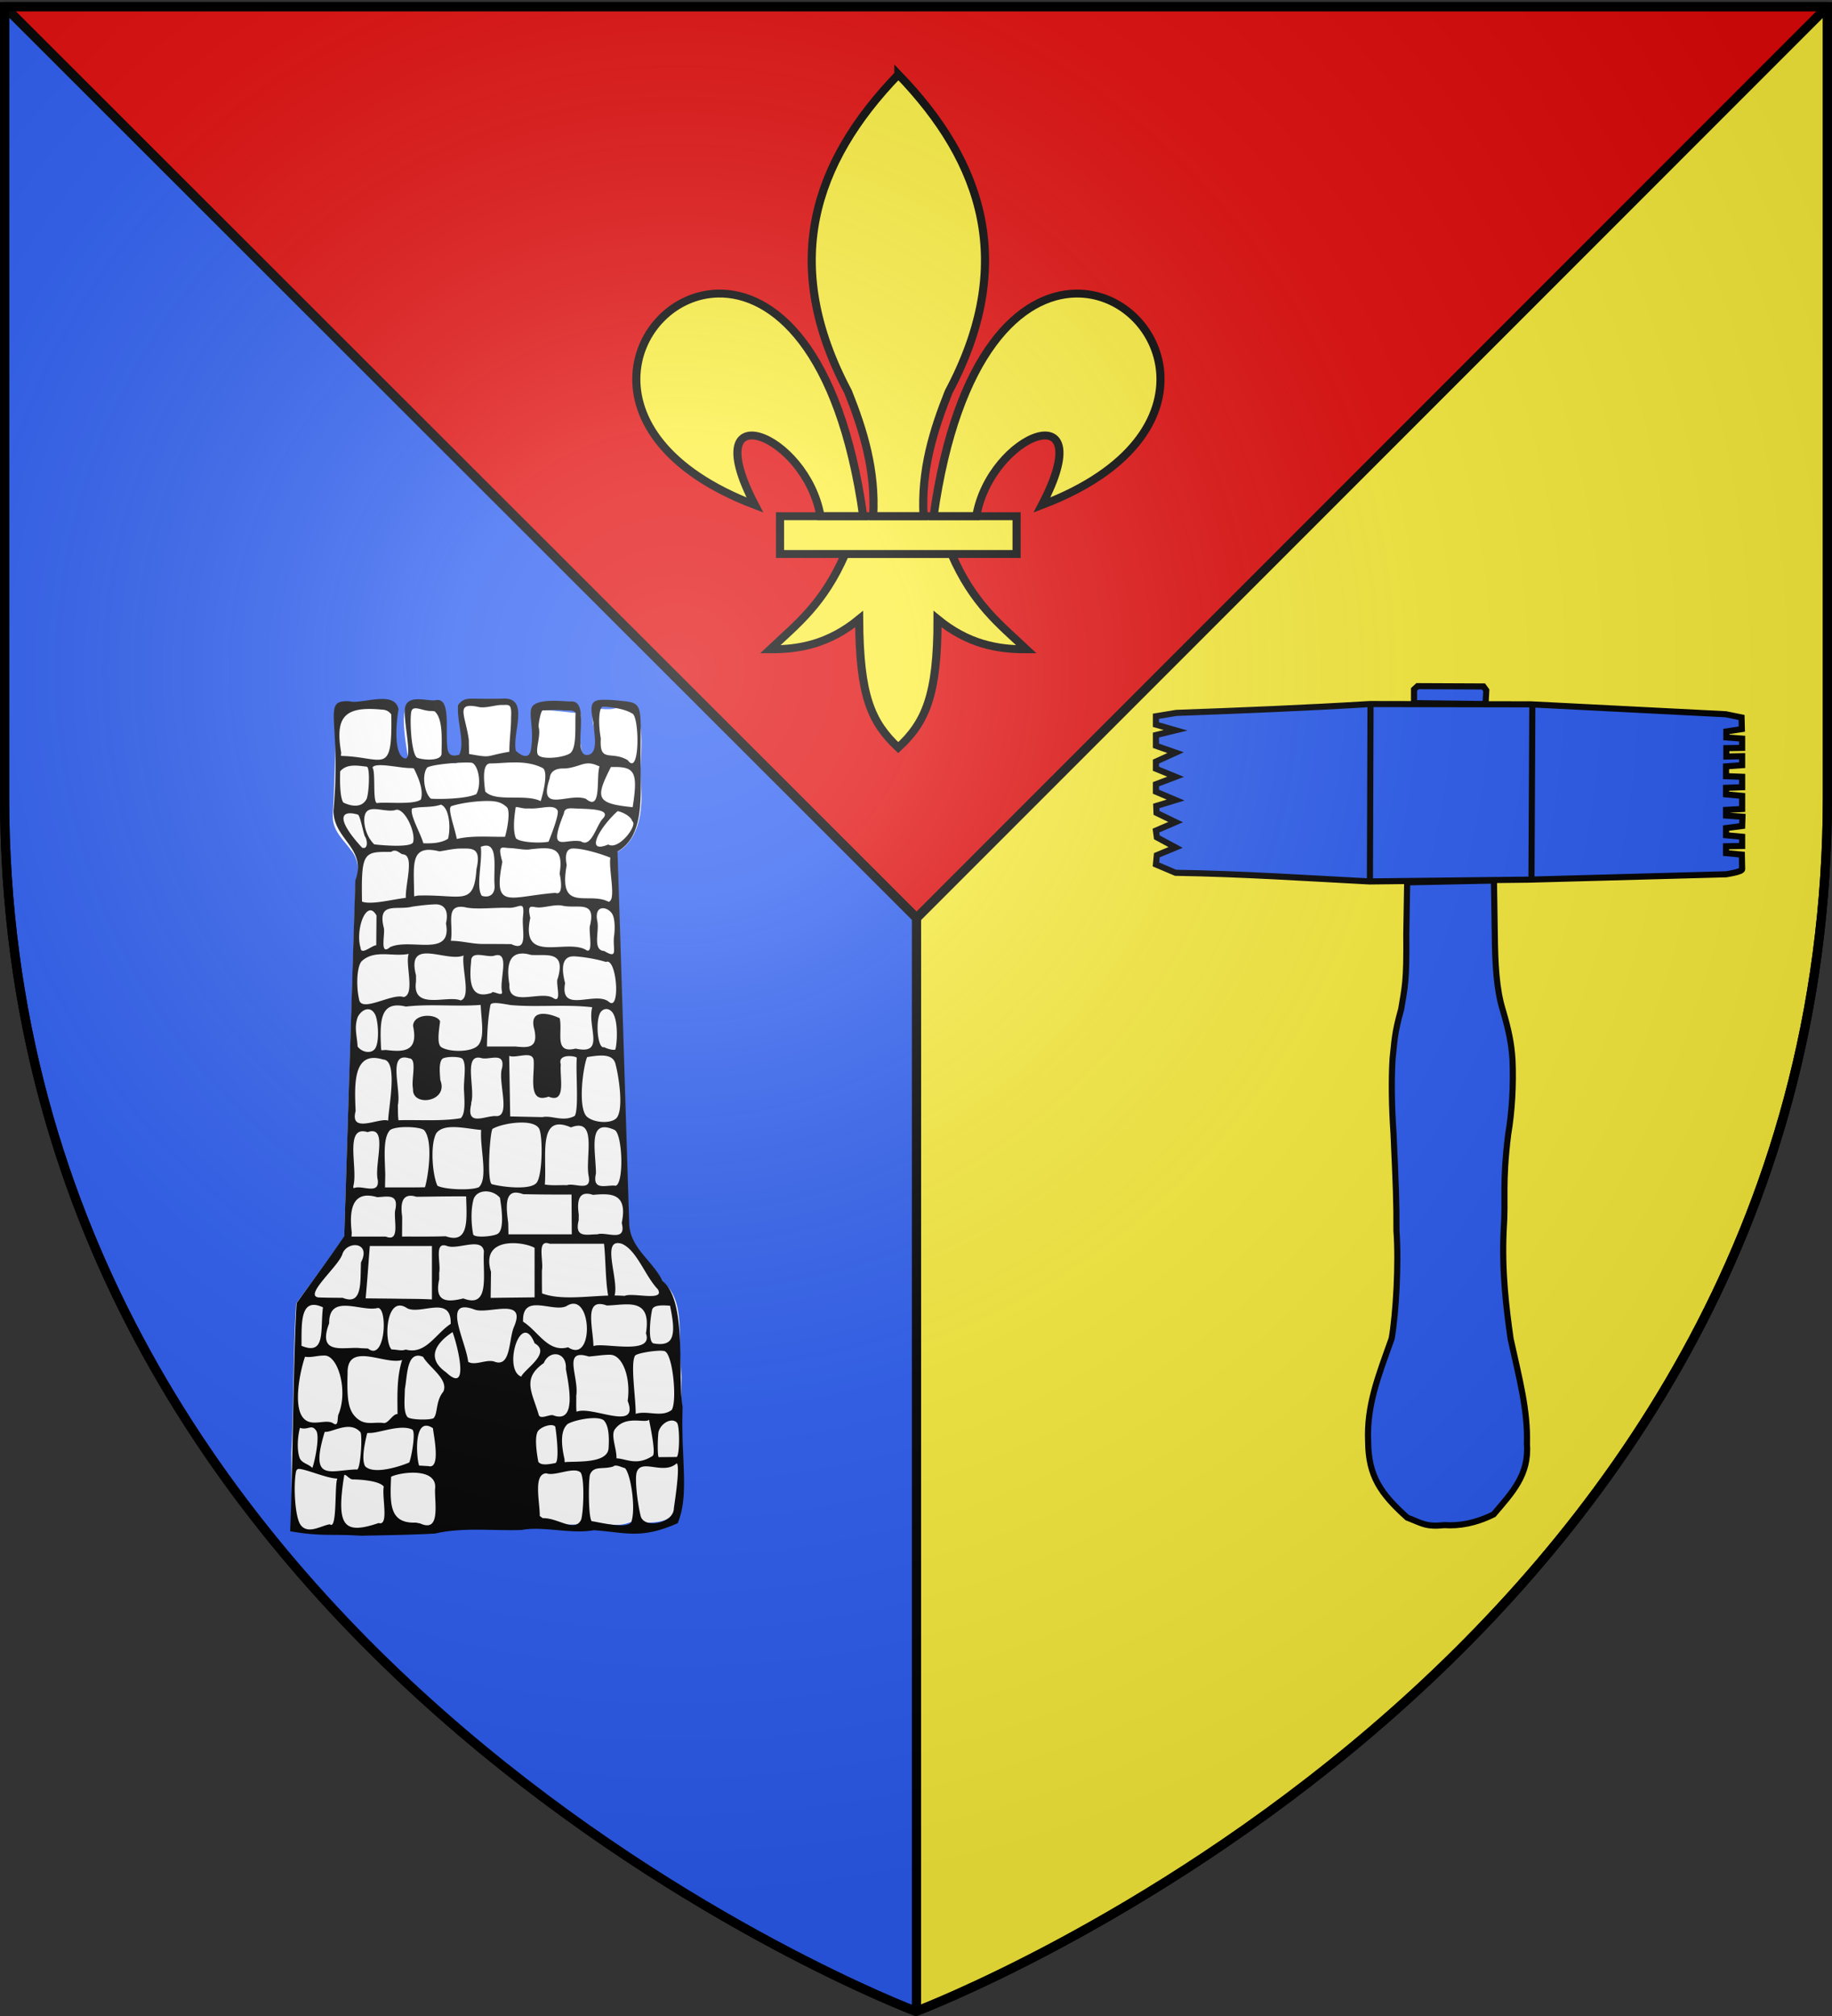 <svg xmlns="http://www.w3.org/2000/svg" xmlns:xlink="http://www.w3.org/1999/xlink" height="660" width="600" version="1.0" style="display:inline"><rect width="100%" height="100%" fill="#333333" stroke="none"/><defs><radialGradient xlink:href="#a" id="b" gradientUnits="userSpaceOnUse" gradientTransform="matrix(1.353 0 0 1.349 -77.63 -85.747)" cx="221.445" cy="226.331" fx="221.445" fy="226.331" r="300"/><linearGradient id="a"><stop style="stop-color:white;stop-opacity:.314" offset="0"/><stop offset=".19" style="stop-color:white;stop-opacity:.251"/><stop style="stop-color:#6b6b6b;stop-opacity:.125" offset=".6"/><stop style="stop-color:black;stop-opacity:.125" offset="1"/></linearGradient></defs><g style="display:inline"><path style="fill:#fcef3c;fill-opacity:1;fill-rule:evenodd;stroke:#000;stroke-width:3;stroke-linecap:butt;stroke-linejoin:bevel;stroke-miterlimit:4;stroke-opacity:1;stroke-dasharray:none" d="M598.5 2.188 300.156 300.53v357.906c1.733-.654 298.344-113.1 298.344-397.718V2.188z"/><path d="M598.5 2.176H1.5l298.661 298.362L598.5 2.176z" style="fill:#e20909;fill-opacity:1;fill-rule:evenodd;stroke:#000;stroke-width:3;stroke-linecap:butt;stroke-linejoin:bevel;stroke-miterlimit:4;stroke-opacity:1;stroke-dasharray:none"/><path style="fill:#2b5df2;fill-opacity:1;fill-rule:evenodd;stroke:#000;stroke-width:3;stroke-linecap:butt;stroke-linejoin:bevel;stroke-miterlimit:4;stroke-opacity:1;stroke-dasharray:none" d="M1.5 2.188v258.53C1.5 546.17 300 658.5 300 658.5l.156-.063V300.531L1.5 2.187z"/><path d="M-440.822 30.588c-3.303-.248-3.87-.681-4.145 2.374-.674 3.905.913 9.106 1.078 13.03-.462.292-4.286 3.507-7.353 1.855-2.775-1.495.378-15.19-5.134-15.06-5.252.122-9.99.837-12.935.85-3.808.02 1.493 4.547.015 6.792-3.27 4.97.314 6.89-3.149 7.902-5.023-.199-3.946-4.891-3.96-7.849.978-3.063 2.81-7.036-.724-8.138-9.218.895-6.811-1.427-9.733-.548-7.201 3.122-7.44 4.838-6.52 18.51.041 3.73-.781 7.555-.186 11.332.46 5.655 3.654 11.274 9.235 13.3-1.662 37.122-2.945 74.265-4.643 111.382-1.186 6.3-7.453 9.559-11.35 14.104-.993 1.49-2.156 2.683-3.658 3.68-4.712 4.29-4.416 11.22-4.475 17.05.13 3.205-.381 6.382-.656 9.528.516 7.452-1.649 31.206 1.203 38.457 2.893 5.323 9.324 5.042 18.17 4.663 6.083 2.018 10.556-.306 16.92.704 11.85.028 17.516.276 24.755.427 11.328.267 22.78-.84 33.997 1.06 11.412.233 41.531 2.372 52.332-.645 1.381-7.952 1.73.077 1.776-21.949-.96-14.63-.604-29.865-1.839-44.475-6.15-6.579-12.418-13.054-18.387-19.792-1.469-35.026-2.862-70.055-4.291-105.082-1.729-3.093-1.032-7.068 1.544-9.498 2.828-3.142 7.433-5.848 7.152-10.64-.7-7.833-.912-19.531-1.316-28.257-2.934-4.277-8.931-2.388-13.61-4.518-2.623-1.072-5.085.967-8.55.57-1.151 1.425.203 3.31-.187 4.994.046 3.113.953 11.03-5.56 12.573-.467.034 4.99-17.62-.183-18.115-5.319-.509-8.829 1.288-10.365.983-2.75-.544-2.472 13.917-3.652 14.87-3.903 3.15-4.269.74-6.271.387-2.454-3.87.162-11.771.254-16.037-.015-1.505.633-.135-1.234-.815-5.617-.117-3.494-.129-9.742-.213-2.495.27-2.176.308-4.623.254z" style="fill:#fff;fill-opacity:1;stroke:none" transform="matrix(-.857 0 0 1.103 -213.075 196.295)"/><path style="fill:#000;fill-opacity:1;stroke:none" d="M-343.386-194.507c-7.368.012-14.921.187-25.171-.069-25.91-1.129-8.518 25.25-12.318 37.946-1.853 1.512-12.19 8.202-14.122-.938-3.648-17.27 4.511-28.656-3.082-32.67-8.558-4.524-30.892-2.029-33.982-2.242-20.412-1.407.1 39.937-15.777 38.893-11.282-.741-5.663-17.579-5.64-23.205 4.798-17.203.714-17.411-17.682-16.733-31.637 2.463-25.973-1.455-26.44 50.824-.411 23.631-1.752 49.084 21.643 59.344-3.846 90.308-7.27 180.638-10.989 270.952-.831 17.784-22.394 27.027-31.125 41.552-23.51 14.498-13.63 68.38-18.839 91.542 1.753 37.925-6.531 64.112 4.652 84.65 34.43 11.829 48.082 6.763 78.344 5.09 21.895 3.027 47.23-3.154 67.483-.182 27.12.766 54.673-2.134 81.327 2.622 22.648.989 47.24 1.209 68.93 1.568 29.08-1.438 36.666.76 66.547-3.244-2.308-36.421-3.014-129.555-6.068-165.927-14.38-15.718-30.167-32.2-44.568-48.747-3.541-86.262-6.924-172.527-10.375-258.793-11.116-23.462 20.167-29.634 20.43-50.545-7.61-67.988 11.651-80.844-15-79.813-11.114 2.488-42.17-8.448-45.87 5.84 3.28 14.854 3.391 33.594-5.732 35.68-8.447 1.933 2.18-29.21-.44-37.304-3.089-9.535-21.689-3.94-28.458-5.001-14.964-2.345-8.737 21.84-11.211 35.222-1.087 5.876-6.067 5.416-10.919 4.452-5.71-8.48 2.34-23.953 1.06-36.092-4.99-5.505-10.877-4.682-16.608-4.672zm-24.725 4.56c6.269-.068 14.408 2.3 21.14 1.618 23.55-4.084 13.376 5.274 10.153 23.677-.081 3.45-.198 6.924-.28 10.374-22.16 3.074-13.916 1.541-37.674-1.627 0-9.372-1.604-15.562-1.604-24.935-.76-10.493 1.996-9.038 8.265-9.106zm-38 3.948c2.145.021 4.33 10.997 3.975 11.943-2.413 6.432 3.193 16.037.78 20.057-2.412 4.02-22.503 2.694-29.74-.522-7.236-3.216-4.867-20.63-5.67-29.474 1.78-2.672 6.355-1.628 11.687-2.05 6.402-.508 13.897-.004 18.968.046zm104.531.446c8.333.088 17.225-4.92 18.633.708 1.608 6.432-.23 31.791-5.86 33.399-5.628 1.608-22.534 2.563-22.534-3.235 0-9.648-1.626-24.965 6.414-30.593 1.005-.201 2.157-.291 3.347-.279zm-160.711-3.142c3.378-.006 4.834 10.545 1.952 23.16 1.444 18.28-9.767 8.513-25.268 15.788-11.68 12.701-10.984-33.318-3.796-34.087 7.214-3.624 22.175-4.853 27.112-4.861zm206.496 2.182c36.141-2.869 44.09 5.747 38.377 31.374.458 4.16 1.678.704-.279 2.28-39.608.738-47.672 15.243-46.576-30.196 2.205-2.367 5.141-3.421 8.478-3.458zm-124.085 38.37c8.562.005 16.614.784 22.814.726 6.88-.065 6.799 9.36 4.87 20.422-9.844 8.047-37.236 1.413-51.888 7.013-5.218-13.549-5.69-22.604-1.734-24.145 8.327-3.244 17.375-4.02 25.938-4.016zm42.28.112c9.28-.323 34.93 1.27 39.701 3.613 5.415 5.47 2.45 18.92-3.468 22.667-8.992.514-33.507.072-42.462-3.348-4.703-5.915-2.898-19.214 3.33-22.542.583-.235 1.574-.344 2.9-.39zm-87.852 4.295c6.95-.116 12.365 1.88 12.885 7.083 11.591 26.316-17.499 10.176-33.883 15.017-14.949 9.659-9.313-15.462-12.677-23.662 3.902-.95 8.134-3.519 17.302-1.176 5.494 1.404 11.4 2.82 16.373 2.738zm143.228-.292c10.025.053 33.227-4.569 35.563-.321-3.23 2.835.047 24.562-4.17 25.81-7.942-1.075-35.18 1.509-41.206-2.71-2.68-7.046 2.73-16.391 6.522-22.389.745-.295 1.858-.397 3.29-.39zm41.657-1.127c5.56-.298 17.641-2.643 24.097 3.507.196 5.178.563 18.726-2.927 22.67-4.593 1.807-16.756 5.19-21.84-2.696-1.975-3.613-3.191-19.72-.836-22.924a2.72 2.72 0 0 1 1.506-.557zm-229.213.39c14.655 22.52 14.247 26.515-20.372 29.188-5.284-26.18-1.913-29.773 20.372-29.188zm113.235 24.7c12.025-.272 28.096 1.628 35.879 3.695 4.408 1.172-3.053 15.744-4.909 23.91-14.906-2.676-30.067-1.375-45.126-1.597-2.406-6.257-5.197-19.084-1.617-21.602 4.299-3.024 8.558-4.243 15.773-4.406zm-38.335 5.437c1.504-.03 2.931-.022 4.295 0 3.635.059 8.144-1.276 9.844-1.03 2.481 11.963 1.945 18.947-.223 22.717-4.112 3.28-24.231 3.64-30.512 2.454-2.507-4.918-9.37-18.502-8.59-22.423 3.093-5.25 14.659-1.512 25.186-1.718zm111.154.032c2.326 4.645-7.84 17.69-10.557 25.26-7.36.209-16.547.036-23.092-3.29-2.523-6.829-1.744-22.284 6.612-24.816 8.865 2.412 20.133 1.139 27.037 2.846zm-154.022 0c6.27-.202 11.327-.869 11.937 3.557 15.297 29.808.167 18.06-15.786 20.275-9.617 4.985-14.246-10.655-20.136-16.074-9.367-7.301 10.19-7.314 23.985-7.758zm168.525.865c.534.028 1.001.163 1.506.335 10.143 1.635 24.286-4.318 27.834 2.808 2.34 4.698.208 15.47-8.399 22.017-3.876.496-34.254 2.746-36.406-1.467-2.573-7.432 7.452-24.1 15.465-23.693zm-206.802 1.054c16.886 11.861 31.149 31.534 8.714 24.244-9.946 4.537-28.146-14.517-22.403-16.966 1.16-4.013 11.107-7.165 13.689-7.278zm243.408 2.4c16.436-3.565 19.83 3.708-4.324 24.131-6.198 1.745-4.862-6.284-2.496-8.323 2.455-6.134 4.575-15.93 6.82-15.808zm-121.071 22.685c1.505-.087 3.349.17 5.634.836-1.717 10.318 4.884 29.568-.992 35.657-7.245 1.761-12.46-1.266-11.906-7.668 1.22-9.712-3.269-28.22 7.264-28.825zm-21.866 1.79c8.28-.18 11.973-3.07 7.35 10.068 9.092 35.514-6.577 25.086-49.616 22.492-8.723 2.565-4.167-13.621-3.96-14-4.196-19.896 7.45-19.303 26.703-17.78 5.246.98 13.083-.64 19.523-.78zm46.52.315c6.154-.003 13.364 1.312 19.635 2.063 27.71-5.408 23.952 9.473 23.804 29.415l-.112 3.291-3.347-.558c-41.272-1.02-52.511 8.458-54.94-19.27-4.908-16.191 4.706-14.936 14.96-14.941zm-105.088-.034c5.348.088 7.712 3.784 5.704 12.088 8.199 35.217-20.186 18.945-39.172 26.664-7.574-.935.238-24.104-1.73-32.07 6.585-2.157 24.987-6.85 35.198-6.682zm159.028 4.221c2.553-.154 6.096-4.482 10.988-1.739 25.529-.176 28.101-.183 27.22 36.158-8.625 2.484-28.066-1.557-40.956-2.722.246-11.152-8.318-31.03 2.748-31.697zm-99.022 38.929c13.108-.358 31.116 1.528 41.221-.5 18.88-2.282 10.111 12.424 12.898 24.504-10.03 0-20.035 2.3-30.065 2.3-8.853.002-17.699.021-26.551.11-16.538 6.294-9.502-10.814-10.933-20.148-1.736-12.486 3.235-5.988 13.43-6.266zm-27.807-.263c6.25-.096 10.757-3.371 7.572 7.644 9.471 33.753-32.6 15.154-51.652 23.023-8.151 4.693-2.61-13.737-4.24-17.512-5.954-19.19 12.206-11.794 26.454-14.56 6.855-.813 15.616 1.501 21.866 1.405zm96.247-2.27c6.267.098 15.112.91 21.977 1.716 14.21 2.797 32.632-4.109 26.454 15.27-1.587 4.28 4.347 21.02-5.857 14.167-19.106-6.887-58.525 8.016-52.334-17.21-3.265-11.133 3.493-14.043 9.76-13.944zm-156.336 2.82c3.842.135 6.772 2.904 4.853 9.816-1.756 7.367 4.694 20.84-6.36 21.306-13.066 6.073-8.123-.545-9.091-9.928-1.129-5.654-1.13-14.046 1.896-17.401 2.165-2.4 5.713-3.898 8.702-3.793zm217.206 1.562c7.72.024 13.296 17.384 9.26 27.178-.359 5.944-10.503-1.728-14.67-1.785-.06-8.497-.164-13.16-.224-21.656 1.918-2.653 3.852-3.743 5.634-3.737zm-143.41 31.426c.68-.032 1.32-.016 1.953 0 10.982.28 14.616 8.083 11.435 22.533 1.453 17.193-29.963 3.859-41.222 9.942-8.441 4.039-1.59-11.502-4.016-14.334-7.854-20.704 10.833-16.374 25.045-17.137 2.493-.565 4.765-.907 6.805-1.004zm42.449 1.004c3.873-.028 6.826.868 6.75 4.685 2.155 16.34.015 27.773-19.19 22.923-.67-2.331-11.09 3.71-9.593-1.227 2.302-8.64-7.756-29.15 6.693-25.935 3.797 1.116 10.36-.41 15.34-.446zm13.833.39c15.748 5.346 53.917-13.844 44.512 14.476v4.462c4.037 21.539-29.469 9.632-41.708 13.76-10.14-2.001-.82-23.355-2.804-32.698zm-104.03.643c.583-.028 1.123-.012 1.674 0 7.778.167 12.203 5.268 7.363 19.45 5.372 22.996-28.584 5.18-41.221 13.793-10.816 6.763-7.11-32.857 3.012-29.17 8.343-2.038 20.435-3.655 29.173-4.073zm155.347-1.783c15.207 2.268 31.593-3.334 43.754 5.103 4.518 3.135 5.78 17.106 2.767 27.804-1.745 10.438-31.069-4.637-41.723-1.506-11.125-1.788-1.155-24.571-4.798-31.401zm-80.322 35.776c2.216.08 3.676.504 3.904 1.45 1.764 7.322 2.974 16.266 3.235 30.15h-26.44c-10.668.698-22.014 2.067-17.904-12.383 5.889-16.084-15.557-11.396-23.707-8.199-3.034 10.137 5.74 26.112-14.893 22.087-28.435 4.904-10.644-15.64-15.563-30.062 24.806-2.257 51.454.107 76.307-1.592 5.58-.742 11.366-1.582 15.06-1.45zm12.996 1.339c23.376 1.374 46.681-.882 70.004 1.202 24.3-4.562 24.507 10.398 23.204 30.564l-.279 1.227-4.127-.223c-16.294 1.512-30.827 1.714-25.492-17.513-.559-9.3-22.104-9.018-25.324-3.347 1.143 7.111 3.235 16.764-1.283 18.908-7.986 3.79-29.75 3.717-34.918-2.008-5.535-6.132-2.399-17.481-1.785-28.81zm-117.695 2.986c1.55-.024 3.17.426 4.686 1.562 6.224 4.67 3.895 28.185-2.566 26.158-2.58 1.246-9.507 2.632-10.487 1.618-1.59-4.61-2.623-19.383 1.897-25.768 1.484-2.097 3.887-3.529 6.47-3.57zm223.342.168c3.54.064 7.202 2.326 9.371 5.577 3.609 7.664.675 13.849.167 21.53-4.022 4.248-12.216 5.306-15.897 2.007-4.613-4.134-3.667-18.88-.892-24.652 1.849-3.224 4.498-4.512 7.251-4.462zm-148.318 33.409c5.208.054 12.099 1.717 16.009.502-.315 14.689-.64 29.372-.949 44.062-10.044.166-20.076.335-30.12.502-8.793-1.487-19.374 3.735-30.29-.893-3.985-5.364-.812-31.198-1.896-42.165-.366-1.293 18.415-3.715 14.95 4.685 1.24 9.352-5.583 28.906 11.434 23.48 19.62 5.395 13.28-14.29 13.89-25.265-.102-4.02 2.921-4.95 6.972-4.908zm-69.78.279c3.973.045 8.407.56 12.829 1.115 3.71 6.39 9.294 37.871-.223 43.672-7.349 4.478-23.088 4.786-27.5.446-6.641-6.534-1.767-30.694 1.339-39.433 1.634-4.599 6.933-5.877 13.554-5.8zm139.058 1.004c4.036.021 8.091.51 9.483 1.505 2.963 2.782 2.375 9.027 1.673 15.394-8.092 15.983 26.735 19.775 25.547 6.303 2.023-6.549-4.325-22.073 3.682-22.199 20.765-5.03 7.08 22.645 10.542 34.134-.23 3.63.099 7.347-.613 10.932-18.89-.452-40.31.905-58.29-1.506-4.214-3.231-3.62-11.335-3.068-19.353.847-7.732-2.948-20.003 1.729-23.983 1.291-.811 5.28-1.249 9.315-1.227zm-40.83.502c4.326-.092 9.922 1.138 13.554.334 17.415-3.737 5.475 22.575 9.538 32.46v1.116c5.237 17.104-13.956 7.807-23.706 8.645-13.57-.009-.992-25.698-5.132-34.859-1.598-6.173 1.419-7.605 5.746-7.696zm114.515.223c18.429.28 17.863 20.096 16.734 38.596 5.863 17.152-22.626 4.478-30.456 7.027.01-8.14-9.773-44.053 4.63-44.452 3.461-.818 6.46-1.211 9.092-1.171zm-140.341 47.018c.935-.027 1.877-.013 2.844 0 9.947.132 21.209 2.278 26.217 4.629 2.592 3.885 5.233 38.653.502 40.213-11.109 2.235-36.971 4.47-42.114-1.338-5.41-6.11-5.622-34.752-1.896-39.321 2.274-2.79 7.897-3.999 14.447-4.183zm-34.417 1.394c19.376-.83 12.628 25.585 14.447 43.671-6.82.908-13.727.296-20.582.502-6.965-2.043-23.665 5.367-20.416-6.637 3.4-13.806-8.651-42.963 16.567-35.417 3.936-1.334 7.216-2 9.984-2.12zm99.79 1.896c6.744-.02 12.725.961 16.12 4.35 6.003 8.09 3.82 30.494-1.003 38.318-6.434 2.779-31.445 3.612-38.711 1.06-9.066-6.401-.797-29.007-2.176-41.664 7.206-.358 17.1-2.037 25.77-2.064zm43.453 0c6.935-.047 13.91.667 16.232 2.343 6.52 5.68 4.727 19.646 4.295 32.014.08 3.183.143 6.355.223 9.538-12.461-.03-24.912.067-37.373-.112-2.713-6.62-8.163-33.537.781-41.552 2.053-1.4 8.906-2.183 15.842-2.23zm-184.743.112c13.252-.122 8.914 16.869 8.2 31.01l-.056 1.283v1.45c3.821 13.173-10.529 7.817-18.63 8.813-7.761-2.3-6.245-37.566 1.171-40.604 3.797-1.322 6.861-1.93 9.315-1.952zm217.04 2.9c1.308-.059 2.879.166 4.74.67 22.41-5.548 8.757 26.614 13.388 39.265v1.338h-1.116c-6.986-2.186-23.405 5.261-21.81-5.689 3.32-10.226-7.855-35.017 4.797-35.584zm-106.763 43.783c5.706-.229 11.082 1.81 12.55 6.247 2.455 7.416 2.056 17.022.223 24.875-.687 2.947-19.662 1.7-23.316-.446-5.416-3.18-4.004-15.396-1.785-26.047 3.239-2.915 7.89-4.45 12.328-4.629zm-27.89.892a13.501 13.501 0 0 1 1.618 0c8.858.673 8.287 10.558 6.191 22.031-.083 2.78-.14 5.53-.223 8.31h-59.238c.074-9.647.15-19.298.223-28.946 15.093.026 30.202-.022 45.293-.28 2.356-.685 4.404-1.037 6.136-1.115zm-65.541.781c7.297.113 9.076 5.82 7.363 15.115.01 1.387.045 2.796.056 4.183 4.329 13.48-8.27 10.142-17.404 10.263-8.152-2.275-27.742 6.287-22.87-8.255-5.899-22.046 10.279-21.597 26.886-20.47 2.295-.596 4.285-.862 5.969-.836zm205.771 1.395c12.847.493 16.59 10.47 14 26.883l.112 1.45.112 1.45h-32.018c-13.256 4.085-7.742-10.455-8.701-18.573-4.154-13.28 7.688-10.268 16.734-10.095 2.588-.577 4.939-.94 7.084-1.06.938-.052 1.82-.088 2.677-.055zm-41.89.111c.46-.022.918-.015 1.338 0 7.294.26 9.088 6.022 7.363 15.282l.112 14.39c-13.623-.044-27.212.131-40.831-.223-22.461 6.085-19.572-13.04-19.132-29.003 15.504-.094 31.015.163 46.52.28 1.718-.41 3.251-.658 4.63-.726zm-126.341 34.357c8.296-.187 2.69 13.52 4.295 20.023-.01 5.537.022 11.085-.112 16.621-17.02 5-40.377 2.15-61.86 1.618 2.624-11.58 2.231-26.573 3.85-37.704h50.814c1.18-.34 2.154-.538 3.013-.558zm-66.601.056c13.782.086-1.146 27.494 2.9 38.15-3.205-.001-6.318.094-9.37.279-7.358-2.75-38.415 4.42-31.014-4.908 11.84-9.573 19.575-28.388 33.635-33.019 1.49-.364 2.748-.509 3.849-.502zm98.005.056c13.555.014 26.971 4.61 20.526 20.86.098 6.33.237 12.632.335 18.963-13.7-.16-27.41-.265-41.11-.39v-36.03c3.945-1.768 12.115-3.412 20.249-3.403zm36.256.837c7.918-.023 19.021 3.05 25.38 1.227 12.576-3.628 5.593 12.288 7.363 19.465v4.797c5.002 17.413-8.644 16.5-22.59 13.887-25.649 7.683-17.844-18.004-19.245-34.301.743-3.951 4.342-5.062 9.092-5.075zm111.058.613c4.642-.144 10.085 1.99 12.16 6.191 2.734 8.579 36.584 30.306 22.535 31.847-7.571.235-15.129.243-22.703.28-18.892 5.952-16.294-11.82-17.124-25.769-5.49-8.408-.837-12.363 5.132-12.549zm-71.51.614h58.123c1.298 12.695 2.376 25.424 3.904 38.094-9.227.083-18.495.14-27.722.223-11.437.194-22.876.056-34.305.557V203.66zm-131.975 41.998c1.875.078 3.931.635 6.192 1.785 12.957 4.756 41.524-10.09 40.496 11.266-14.348 7.088-23.309 22.709-42.114 18.629-22.607 11.627-22.694-32.44-4.574-31.68zm-24.822.223c12.861.19 6.056 18.223 5.634 30.62-8.438-3.038-56.711 7.134-49.086-9.258-5.802-27.156 19.194-20.425 36.647-20.302 2.714-.77 4.968-1.087 6.805-1.06zm267.353.613c12.681.04 11.327 16.26 11.49 29.784-22.914 7.364-17.39-11.446-20.08-27.999 3.409-1.221 6.241-1.792 8.59-1.785zm-326.925.39c6.214.03 9.738.938 10.375 3.347 2.14 8.098 3.722 23.593-1.506 24.318-8.58 1.19-13.627-.07-15.953-3.012-4.25-5.373-1.53-15.805.613-24.43 1.276-.07 2.487-.133 3.626-.166.996-.03 1.957-.06 2.845-.056zm246.044.112c13.855-.468 14.552 27.16 8.032 31.96-4.38-.104-8.916 1.316-13.22.055-18.718 3.867-27.78-11.44-42.057-18.684-.777-21.192 27.379-6.607 40.496-11.267 2.532-1.363 4.77-1.997 6.749-2.064zm52.99.168c7.833.28 13.61 3.019 13.5 12.716 11.81 24.216-15 16.7-29.564 18.127l-3.458.112-3.291.111c-16.17 10.05-18.737-29.308-9.315-29.505 8.623 1.794 22.059-1.923 32.129-1.561zm-112.953 1.115c16.163.373-1.696 26.275-3.626 39.656-6.42 2.973-16.384-1.851-24.097-.279-15.649 4.92-13.781-14.746-18.407-24.54-13.473-23.158 24.413-9.194 36.926-13.33 3.844-1.102 6.895-1.56 9.204-1.507zm10.988 18.015c15.572 7.982 25.024 18.93 6.025 29.282-22.628 16.724-10.487-19.984-6.025-29.282zm-68.162.447c10.075.006 17.604 27.897 3.904 31.958-2.837-5.358-28.636-17.206-12.55-24.262 2.814-5.498 5.824-7.698 8.646-7.696zm-125.393 13.107c7.467.155 20.149 1.82 22.646 3.458 4.805 5.522-.734 31.754-.446 42.437-11.257-2.625-23.864 2.898-33.676-2.766-5.225-6.035-1.257-40.328 6.511-42.795.463-.147 1.196-.23 2.12-.279a38.47 38.47 0 0 1 2.845-.055zm97.28 2.565c4.196-.015 8.621 2.123 10.877 6.414 20.743 11.215 10.963 21.172 4.797 37.537-1.432 4.15-11.005-.98-14.28.669-21.152 5.478-14.119-21.398-11.156-33.855-.624-7.183 4.366-10.745 9.762-10.765zm-51.374.39c.75-.011 1.512-.017 2.287 0 5.64.126 11.906.935 17.85 1.283 25.263-6.2 8.982 14.765 11.77 28.613-.141 3.764.254 8.19-.28 11.545-14.354-4.694-59.173 14.982-47.858-7.87-3.093-17.366 4.987-33.394 16.231-33.57zm267.297.558c7.45-.05 12.16 1.646 18.424.878 4.862 11.065 10.78 34.827 2.315 43.848-7.711 8.217-21.594.7-29.009 4.737-5.247 2.57-3.123-4.967-4.894-7.1-8.712-17.318.748-42.279 13.164-42.363zm-88.132.112c.393-.029.75-.013 1.115 0 10.227.362 9.824 15.342 11.993 24.15.161 7.73 1.58 16.745-2.51 20.525-2.966 2.01-20.197 2.32-24.208.837-4.302-3.146-1.823-12.46-9.316-19.41-5.077-9.02 13.48-17.597 18.966-25.265 1.45-.454 2.78-.75 3.96-.837zm50.927.335c.764-.029 1.5-.012 2.231 0 7.992.126 13.775 2.866 13.554 12.326.77 19.737-.774 27.507-8.801 32.911-8.13 5.474-15.955 2.367-25.057 3.422-4.29.368-8.6-6.908-12.885-6.494.134-13.345.857-26.716-4.295-39.377 8.822 2.19 23.792-2.366 35.253-2.788zm-288.367 46.866c4.928-.353 11.37 3.086 13.164 8.199.68 2.59 1.294 15.996-.043 18.392l-16.97-.102c-2.845-1.65-2.822-22.31-.334-24.816 1.076-1.027 2.54-1.556 4.183-1.673zm348.72 5.268c2.12 6.215 3.01 15.544.447 21.585-1.784 4.203-8.67 4.692-11.993 7.585-1.891-3.101-7.302-22.68-3.752-26.963 4.459-5.378 7.624-.154 15.298-2.207zm-326.646-5.904c3.413 2.984 22.052-3.706 31.977 7.017 4.077 4.404-1.8 14.047-1.52 21.082-9.154.204-18.65 5.785-33.818-1.762-3.067-1.526 1.478-18.962 3.361-26.337zm303.47 8.824c14.465 36.93-4.884 27.89-29.66 27.36-3.866 2.219-5.828-25.264-3.724-27.118 10.037-8.845 26.543.487 33.385-.242zm-251.873-9.989c8.537.011 19.77 2.149 24.487 4.24 6.464 4.339 6.54 13.6 3.012 25.6-.297.805.436 2.797-1.171 2.12-11.82-.587-38.754.904-40.05-9.817-.84-9.812.195-17.229 4.63-20.637 1.894-1.048 5.21-1.51 9.092-1.506zm209.174 10.789c1.229.008 2.23.051 2.956.111 3.14 9.971 5.145 19.591 1.952 24.095-7.732 6.302-31.953.407-41.277-2.701-1.717-2.455-6.68-22.616-2.677-24.039 10.901-3.875 30.442 2.477 39.046 2.534zm-170.017-5.657c3.898-.308 9.895 1.5 12.662 3.848 4.445 3.772 1.364 17.915.167 22.812-2.788 2.951-10.045 1.746-15.73.948-4.16-.584-1.43-20.617-.111-26.549.635-.623 1.713-.957 3.012-1.06zm117.416.39c11.794-.444 9.248 24.177 6.973 29.003l-8.702.39c-11.93 2.592-4.835-22.53-4.24-27.552 2.313-1.216 4.284-1.777 5.97-1.84zm-234.134 27.33c12.506 8.852 32.86-3.63 37.4 6.351 2.125 4.676-.606 22.623-3.607 32.003-2.915 9.493-30.944 5.543-31.078-5.668-.757-4.442-6.015-30.305-2.715-32.687zm353.28 4.112c1.39-.081 2.452.438 2.956 1.785 2.533 9.162 1.338 33.621-4.51 39.237-7.004 6.726-18.917.214-27.131-.751-7.098 4.875-4.174-29.912-7.014-33.251 9.625-.06 28.193-6.58 35.699-7.02zm-304.752-.63c1.86-.029 8.567-3.093 10.847-1.156 9.979 2.459 18.204-.848 21.811 5.872 1.54 3.764 1.682 31.482-1.617 33.962-4.628.273-34.31 6.313-37.094.365-4.163-9.157.297-34.321 6.053-39.044zm254.746 8.265c3.24-.03 7.156-4.665 7.948-2.911 7.548 36.873.68 43.362-32.297 34.636-9.865 2.542-2.78-19.097-4.74-26.493 3.685-3.899 19.372-5.142 29.09-5.232zm-206.86-6.505c8.057.037 19.674 3.864 25.547 2.064 12.769.277 6.065 20.95 6.248 31.068l-2.79 1.562c-13.866-.415-30.052 10.769-35.95 1.063-2.132-5.325-3.403-29.529.419-34.195 1.551-1.183 3.84-1.574 6.526-1.562zm149.769 1.618c8.598-.089 17.495 1.499 21.14 2.956 1.144 20.011 1.605 34.065-23.093 33.353l-4.127.614c-19.011 6.8-13.614-13.9-13.89-24.82-1.663-9.164 8.915-11.99 19.97-12.103z" transform="matrix(-.35 0 0 .45 35.65 316.268)"/><g style="display:inline;stroke:#000;stroke-opacity:1;stroke-width:1;stroke-miterlimit:4;stroke-dasharray:none"><path style="fill:#fcef3c;fill-opacity:1;fill-rule:evenodd;stroke:#000;stroke-width:1;stroke-linecap:butt;stroke-linejoin:miter;stroke-miterlimit:4;stroke-opacity:1;stroke-dasharray:none" d="M29.739 62.946c-2.69 6.35-6.016 8.922-9.244 12.043 3.619.016 7.225-.679 10.963-3.814.064 9.675 1.458 12.982 4.819 16.232 3.323-3.149 4.859-6.547 4.847-16.232 3.738 3.135 7.335 3.83 10.954 3.814-3.228-3.121-6.545-5.693-9.235-12.043H29.74z" transform="matrix(2.657 0 0 2.592 197.789 18.203)"/><path style="fill:#fcef3c;fill-opacity:1;fill-rule:nonzero;stroke:#000;stroke-width:1;stroke-linecap:butt;stroke-linejoin:miter;stroke-miterlimit:4;stroke-opacity:1;stroke-dasharray:none;stroke-dashoffset:0;marker:none;visibility:visible;display:inline;overflow:visible" d="M21.707 58.178h29.159v4.772H21.707z" transform="matrix(2.657 0 0 2.592 197.789 18.203)"/><path style="fill:#fcef3c;fill-opacity:1;fill-rule:evenodd;stroke:#000;stroke-width:3.327;stroke-linecap:butt;stroke-linejoin:miter;stroke-miterlimit:4;stroke-opacity:1;stroke-dasharray:none" transform="matrix(.799 0 0 .779 193.33 18.203)" d="M126.281 7.938C91.34 45.032 77.89 87.763 105.656 141.28c6.342 16.259 11.339 33.045 10.313 52.25h20.625c-1.026-19.205 3.97-35.991 10.312-52.25 27.767-53.518 14.317-96.249-20.625-133.344z"/><path style="fill:#fcef3c;fill-opacity:1;fill-rule:evenodd;stroke:#000;stroke-width:3.327;stroke-linecap:butt;stroke-linejoin:miter;stroke-miterlimit:4;stroke-opacity:1;stroke-dasharray:none" transform="matrix(.799 0 0 .779 193.33 18.203)" d="M52.25 100c-35.235.845-58.727 60.018 15.219 88.875-24.44-47.874 20.895-30.132 26.875 4.656h17.531c-9.68-70.66-37.052-94.073-59.625-93.531zM198.969 100c-22.302.418-48.765 24.284-58.25 93.531h17.5c5.98-34.788 51.346-52.53 26.906-4.656 74.894-29.227 49.821-89.549 13.844-88.875z"/></g><g style="fill:#2b5df2;stroke:#000;stroke-opacity:1;stroke-width:2.257;stroke-miterlimit:4;stroke-dasharray:none"><path d="m-410.914 199.182 7.496-1.243c23.981-.865 47.912-1.828 71.602-3.274l59.49.11 72.051 3.659 5.835 1.189.11 4.296-5.729.881v2.204l5.839.44v3.415l-5.839.11v3.085l5.839-.11v3.305l-5.949.44v3.636l5.949.22v3.856l-5.949.22v2.424l5.949.55v4.848l-5.949.33v2.094l6.06.44-.111 3.415-5.949.772v2.643l5.949.551v3.415l-5.949.11v2.534l5.839.551.11 5.398c.02 1.016-5.949 1.873-5.949 1.873l-72.929 1.983-58.938.661c-23.53-1.234-46.437-2.78-71.607-3.195l-7.27-3.084.33-3.415 6.94-2.865-6.94-3.745-.33-2.48 7.27-3.139-7.05-3.415-.102-2.548 7.152-2.189-7.27-3.085V224.3l7.27-2.754-7.27-2.974v-2.644l7.27-3.305-7.27-2.534v-3.966l7.27-1.762-7.27-2.094zM-331.595 194.335l-.22 65.878M-271.776 195.326l-.33 64.777M-285.967 259.882l-32.078.661-.33 19.17c.184 18.056-.56 19.461-1.873 27.65-2.61 9.303-2.454 11.949-3.195 18.398-.454 7.476-.37 17.154.35 27.542.856 18.74 1.144 25.628 1.082 35.913.914 12.211-.206 31.035-1.762 39.88-4.912 13.822-9.3 24.667-8.703 38.116.113 12.75 4.627 19.237 14.454 28.066 5.557 2.135 6.83 3.493 13.748 2.78 5.472.364 11.478-.653 18.177-3.966 6.75-7.944 13.177-14.559 12.324-25.975.408-12.52-2.865-24.404-6.036-38.912-1.558-10.989-3.297-24.678-2.557-40.27.843-11.93-.624-16.761 1.667-35.303 1.443-8.39 1.99-18.511 1.591-27.491-.391-6.17-1.397-10.933-3.525-18.227-2.445-7.72-2.917-17.557-3.024-28.202zM-314.19 188.055l-1.321 1.212v5.068l26.44.33.27-5.059-1.042-1.44z" style="fill:#2b5df2;stroke:#000;stroke-width:2.257;stroke-linecap:butt;stroke-linejoin:miter;stroke-opacity:1;stroke-miterlimit:4;stroke-dasharray:none" transform="matrix(.886 0 0 .886 742.65 58.018)"/></g></g><g style="display:inline"><path d="M300 658.5s298.5-112.32 298.5-397.772V2.176H1.5v258.552C1.5 546.18 300 658.5 300 658.5z" style="opacity:1;fill:url(#b) #000;fill-opacity:1;fill-rule:evenodd;stroke:none;stroke-width:1px;stroke-linecap:butt;stroke-linejoin:miter;stroke-opacity:1"/></g><g style="display:inline"><path d="M300 658.5S1.5 546.18 1.5 260.728V2.176h597v258.552C598.5 546.18 300 658.5 300 658.5z" style="opacity:1;fill:none;fill-opacity:1;fill-rule:evenodd;stroke:#000;stroke-width:3;stroke-linecap:butt;stroke-linejoin:miter;stroke-miterlimit:4;stroke-dasharray:none;stroke-opacity:1"/></g></svg>